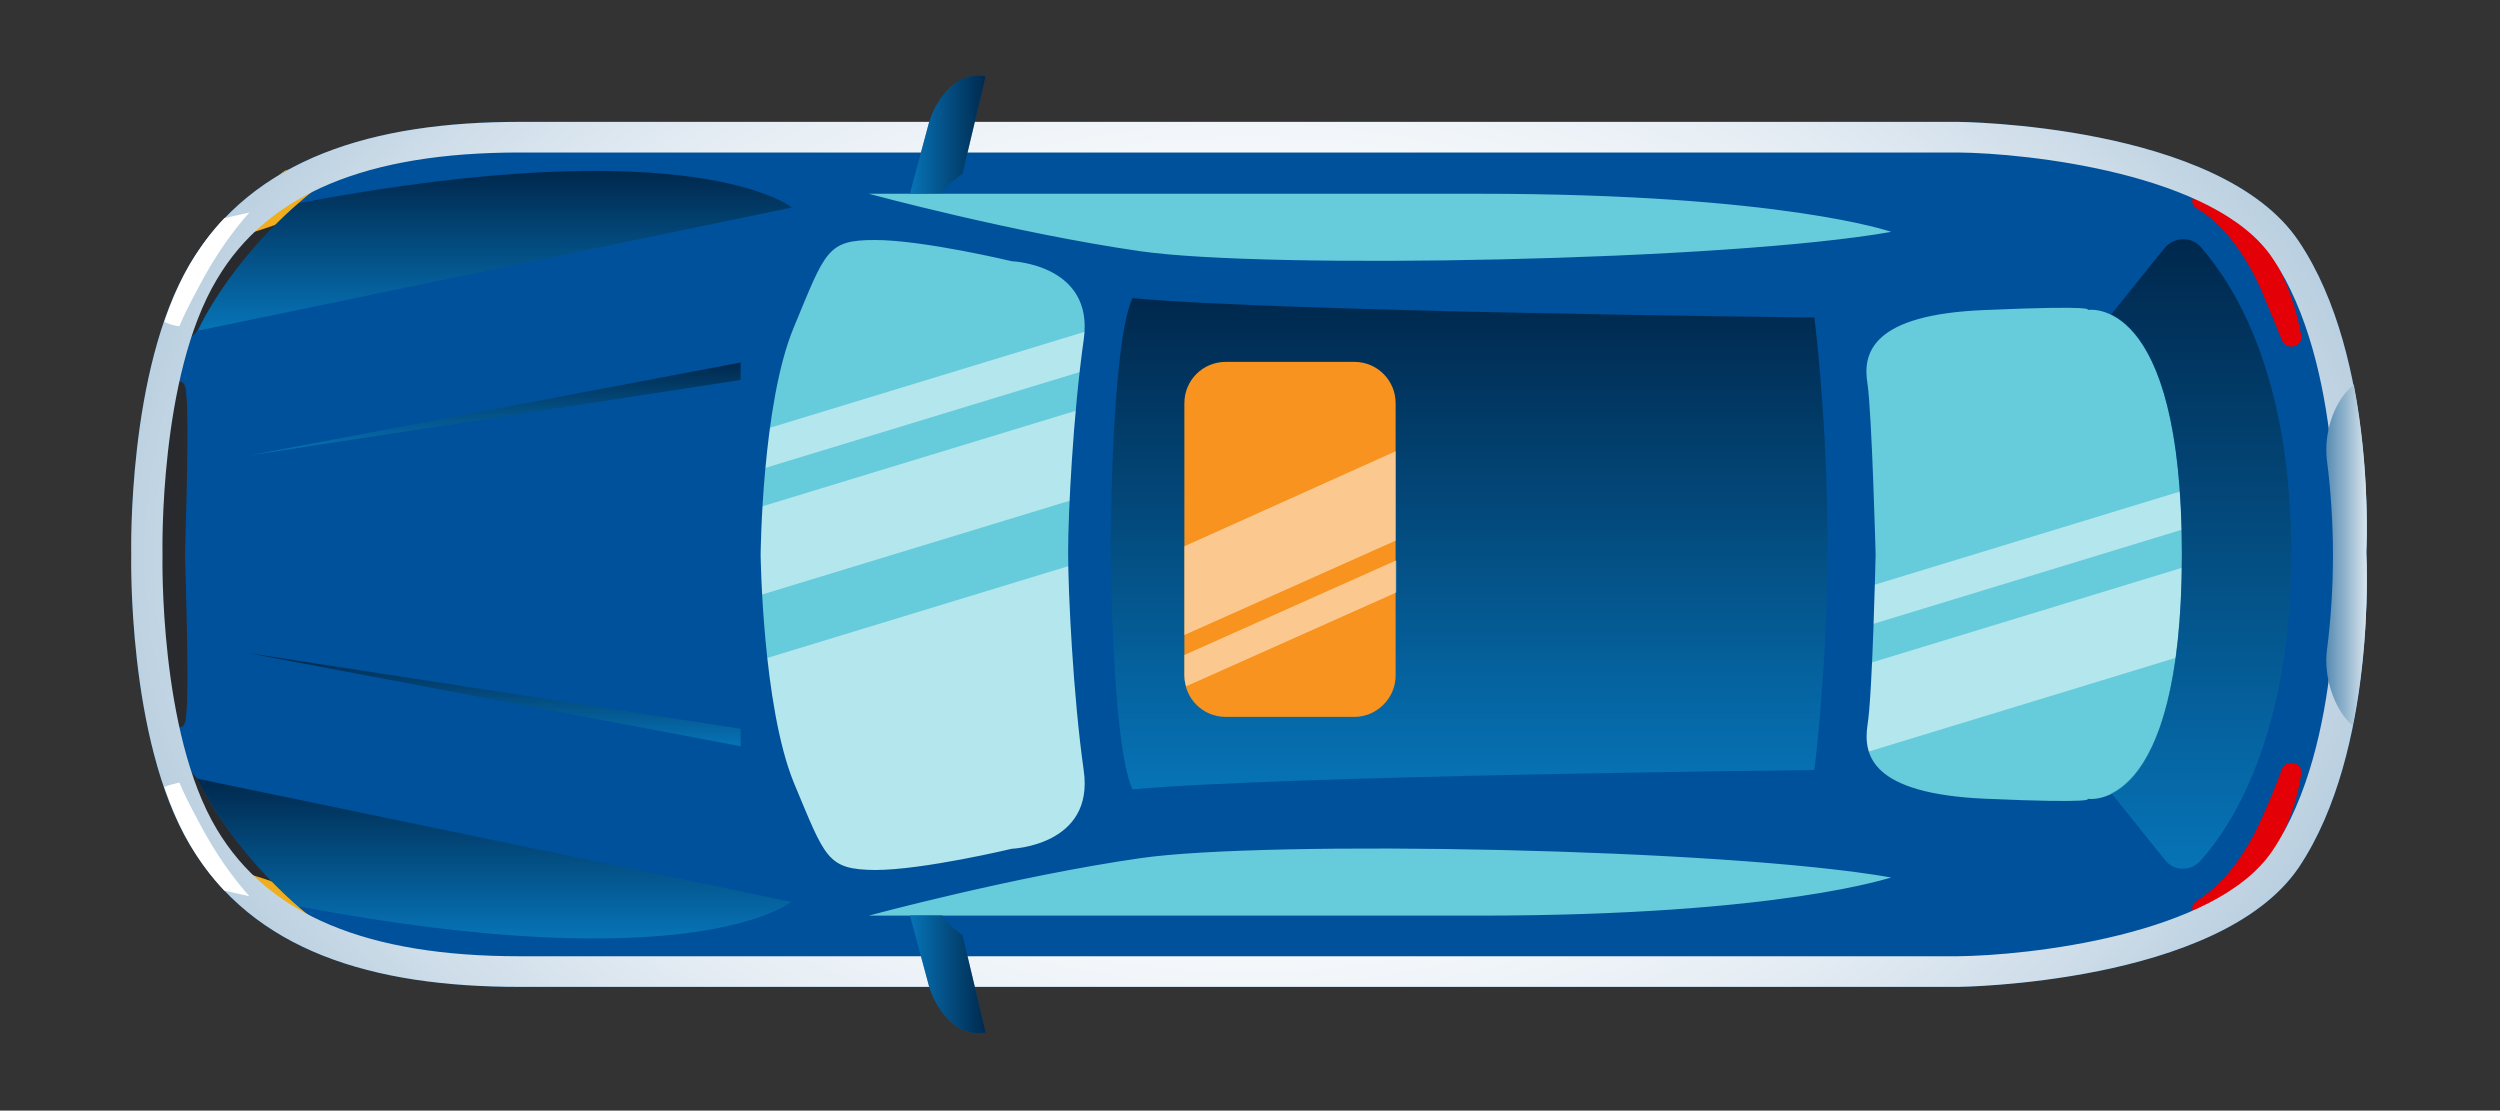 <svg xmlns="http://www.w3.org/2000/svg" xmlns:xlink="http://www.w3.org/1999/xlink" x="0px" y="0px" viewBox="0 0 400 177.7" style="enable-background:new 0 0 400 177.7;" xml:space="preserve"><rect x="0" y="0" width="400" height="177.7" fill="#333333" stroke="none"/><style type="text/css">	.st0{fill:#66CCDB;}	.st1{opacity:0.5;fill:#FFFFFF;}	.st2{fill:#292A2D;}	.st3{fill:#E30006;}	.st4{fill:#F0AD1C;}	.st5{fill:#00519B;}	.st6{fill:url(#SVGID_1_);}	.st7{opacity:0.5;fill:url(#SVGID_00000052078841190033800320000007471820615856846233_);}	.st8{fill:url(#SVGID_00000181809122994866694770000014320007957929835175_);}	.st9{opacity:0.5;fill:url(#SVGID_00000121240051754520535960000002734476289886600068_);}	.st10{opacity:0.5;fill:url(#SVGID_00000055698857307079407010000010032225996389423774_);}	.st11{opacity:0.5;fill:url(#SVGID_00000112597719013574854560000011393643524350369432_);}	.st12{fill:url(#SVGID_00000124158680600150021310000008153183770400792221_);}	.st13{opacity:0.5;fill:url(#SVGID_00000046325969090187942250000014074793414981736623_);}	.st14{opacity:0.5;fill:url(#SVGID_00000168820913203018446250000003341813378897363376_);}	.st15{opacity:0.5;fill:url(#SVGID_00000178165818382339047220000002465537404619909788_);}	.st16{opacity:0.5;fill:url(#SVGID_00000092449683303577076150000005475013540826360743_);}	.st17{fill:url(#SVGID_00000089575905616697401070000015956525219417113253_);}	.st18{fill:#F7931E;}	.st19{opacity:0.5;}	.st20{fill:#FFFFFF;}</style><g id="Background"></g><g id="object">	<g>		<g>			<polygon class="st0" points="300.8,26 134.1,26 98.8,88.7 134.1,151.5 300.8,151.5 353.1,125.2 353.1,88.7 353.1,52.2    "></polygon>			<polygon class="st1" points="189.9,54.3 96.1,82.9 96.1,76.7 189.9,48.1    "></polygon>			<polygon class="st1" points="189.9,74.4 96.1,103 96.1,88.9 189.9,60.3    "></polygon>			<polygon class="st1" points="189.9,130.7 114.9,151.5 96.1,113.4 189.9,84.8    "></polygon>			<polygon class="st1" points="359.1,81.7 265.4,110.3 265.4,104.1 359.1,75.5    "></polygon>			<polygon class="st1" points="359.1,101.9 265.4,130.5 265.4,116.4 359.1,87.8    "></polygon>			<path class="st2" d="M34.6,56.6l-1.5,1.8v59l-8.2-1.4c0,0-6.8-35.6,0-56.3C24.9,59.7,29.4,56,34.6,56.6z"></path>			<path class="st3" d="M346.6,30c0,0,6.7-4.9,12.5,1.6c5.8,6.5,12.5,21.6,12.5,21.6l-2.9,14.1L346.6,30z"></path>			<path class="st3" d="M346.4,147.6c0,0,6.7,4.9,12.5-1.6c5.8-6.5,12.5-21.6,12.5-21.6l-2.9-14.1L346.4,147.6z"></path>			<g>				<path class="st4" d="M32.3,56l24.6-28.7L50,26l-4.4,1.3c0,0-10.3,6.7-17.3,20.7c-7,14,0,9.9,0,9.9L32.3,56z"></path>				<path class="st2" d="M35.2,37.2c-2.4,2.9-4.8,6.5-6.9,10.7c-7,14,0,9.9,0,9.9l4-1.9l17.2-21.4C45.5,34.8,38,39.2,35.2,37.2z"></path>			</g>			<g>				<path class="st4" d="M32.3,121.2l24.6,28.7l-6.9,1.3l-4.4-1.3c0,0-10.3-6.7-17.3-20.7c-7-14,0-9.9,0-9.9L32.3,121.2z"></path>				<path class="st2" d="M35.2,140c-2.4-2.9-4.8-6.5-6.9-10.7c-7-14,0-9.9,0-9.9l4,1.9l17.2,21.4C45.5,142.4,38,138,35.2,140z"></path>			</g>			<path class="st5" d="M367.8,38.6c-12.6-18.8-54.5-19.1-54.5-19.1h-87.7c0,0-119.1,0-142.5,0s-42.6,5.8-52.7,22.7    c-10.1,17-9.4,46.5-9.4,46.5s-0.7,29.6,9.4,46.5c10.1,17,29.2,22.7,52.7,22.7s142.5,0,142.5,0h87.7c0,0,41.8-0.4,54.5-19.1    c12.6-18.8,10.8-50.1,10.8-50.1S380.4,57.3,367.8,38.6z M24.6,113.7c-0.8-7.4-1.7-14.2-1.8-19.1c0-0.1-0.1-0.1-0.1-0.1    s-0.1-2.1-0.1-5.8c0-3.7,0.1-5.8,0.1-5.8s0,0,0.1-0.1c0.2-4.9,1-11.7,1.8-19.1c0,0,4.1-4.5,5-1.9c0.7,2.1,0.3,16.2,0,26.9    c0.3,10.8,0.7,24.8,0,26.9C28.7,118.2,24.6,113.7,24.6,113.7z M49.8,150.1c0,0-9-1.3-18.2-18.8c-9.1-17.4,0-6.7,0-6.7    s6,13.6,21.6,24.8L49.8,150.1z M31.6,52.9c0,0-9.1,10.7,0-6.7c9.1-17.4,18.2-18.8,18.2-18.8l3.5,0.7    C37.7,39.3,31.6,52.9,31.6,52.9z M236.6,31c48.7,0,66,6.1,66,6.1c-26.7,4.7-99.9,6-120.1,3.1C162.3,37.3,139,31,139,31    S187.9,31,236.6,31z M127,125.2c-5-12.3-5.3-36.4-5.3-36.4s0.2-24.2,5.3-36.4c5.1-12.3,5.3-14,13-14c7.7,0,21.9,3.4,21.9,3.4    s13.2,0.5,11.5,12.5c-1.7,12-2.5,27.7-2.5,34.1c0,6.4,0.8,22.9,2.5,34.9c1.7,12-11.5,12.5-11.5,12.5s-14.2,3.4-21.9,3.4    C132.3,139.1,132.1,137.4,127,125.2z M236.6,146.5c-48.7,0-97.6,0-97.6,0s23.3-6.3,43.5-9.2c20.2-2.9,93.4-1.6,120.1,3.1    C302.6,140.3,285.3,146.5,236.6,146.5z M334,127.8c0,0,2,0.8-16.3,0c-18.4-0.8-19.6-7-18.9-11.8c0.8-4.8,1.3-27.3,1.3-27.3    s-0.6-22.5-1.3-27.3c-0.8-4.8,0.5-11.1,18.9-11.8c18.4-0.8,16.3,0,16.3,0s15.1-2.8,15.1,39.1C349.1,130.6,334,127.8,334,127.8z     M368.2,123.8c-0.6,3.9-2,8.6-5,13.4c-7.4,12.1-11.4,9.5-11.4,9.5l-0.5-0.4c-0.8-0.5-0.7-1.6,0.1-2.1c2.4-1.5,6.8-5,10.4-13.1    c1.4-3.1,2.5-5.8,3.3-8C365.8,121.3,368.5,122,368.2,123.8z M365.1,54.4c-0.9-2.2-2-4.9-3.3-8c-3.6-8.1-7.9-11.7-10.4-13.1    c-0.8-0.5-0.9-1.6-0.1-2.1l0.5-0.4c0,0,4-2.6,11.4,9.5c2.9,4.8,4.3,9.5,5,13.4C368.5,55.5,365.8,56.2,365.1,54.4z"></path>							<radialGradient id="SVGID_1_" cx="199.854" cy="88.722" r="288.633" gradientTransform="matrix(1 0 0 0.676 0 28.727)" gradientUnits="userSpaceOnUse">				<stop offset="0" style="stop-color:#FFFFFF"></stop>				<stop offset="0.2" style="stop-color:#FCFDFE"></stop>				<stop offset="0.337" style="stop-color:#F3F7FA"></stop>				<stop offset="0.455" style="stop-color:#E4ECF3"></stop>				<stop offset="0.562" style="stop-color:#CEDDE9"></stop>				<stop offset="0.663" style="stop-color:#B2CADC"></stop>				<stop offset="0.758" style="stop-color:#90B2CC"></stop>				<stop offset="0.849" style="stop-color:#6796B9"></stop>				<stop offset="0.934" style="stop-color:#3876A4"></stop>				<stop offset="1" style="stop-color:#0F5A91"></stop>			</radialGradient>			<path class="st6" d="M367.8,38.6c-12.6-18.8-54.5-19.1-54.5-19.1h-87.7c0,0-119.1,0-142.5,0s-42.6,5.8-52.7,22.7    c-10.1,17-9.4,46.5-9.4,46.5s-0.7,29.6,9.4,46.5c10.1,17,29.2,22.7,52.7,22.7s142.5,0,142.5,0h87.7c0,0,41.8-0.4,54.5-19.1    c12.6-18.8,10.8-50.1,10.8-50.1S380.4,57.3,367.8,38.6z M373.6,89c0,0.3,1.5,30-10,47.1c-9.1,13.6-39.4,16.8-50.4,16.9H83.1    c-24.4,0-40.2-6.6-48.4-20.3c-9.3-15.5-8.7-43.6-8.7-43.9v-0.2c0-0.3-0.6-28.4,8.7-43.9c8.1-13.7,24-20.3,48.4-20.3h230.2    c10.9,0.1,41.2,3.3,50.3,16.9c11.5,17.1,10,46.8,10,47.1l0,0.3L373.6,89z"></path>			<path class="st5" d="M145.6,146.5l3.1,11.5c0,0,2.5,8.3,9,7.2l-3.7-15.6c0,0-3.1-2.2-3.2-3.1H145.6z"></path>			<g>									<linearGradient id="SVGID_00000023972817850070345840000009223809058947169948_" gradientUnits="userSpaceOnUse" x1="79.166" y1="52.855" x2="79.166" y2="27.323">					<stop offset="0" style="stop-color:#0D97D3"></stop>					<stop offset="1" style="stop-color:#000000"></stop>				</linearGradient>				<path style="opacity:0.5;fill:url(#SVGID_00000023972817850070345840000009223809058947169948_);" d="M47.8,32.5     C36.2,42.5,31.7,52.9,31.7,52.9l95-19.7C126.7,33.2,111.2,20.5,47.8,32.5z"></path>									<linearGradient id="SVGID_00000056390648554221420880000000410383750515928502_" gradientUnits="userSpaceOnUse" x1="25.321" y1="43.147" x2="19.781" y2="43.147">					<stop offset="0" style="stop-color:#FFFFFF"></stop>					<stop offset="0.11" style="stop-color:#DCE7EF"></stop>					<stop offset="0.356" style="stop-color:#94B6CE"></stop>					<stop offset="0.576" style="stop-color:#5B8EB4"></stop>					<stop offset="0.764" style="stop-color:#3272A1"></stop>					<stop offset="0.911" style="stop-color:#186095"></stop>					<stop offset="1" style="stop-color:#0F5A91"></stop>				</linearGradient>				<path style="fill:url(#SVGID_00000056390648554221420880000000410383750515928502_);" d="M28.7,52.2c0.6-1.5,1.6-3.5,3-6.1     c2.8-5.4,5.7-9.3,8.2-12.1c-1.4,0.3-2.7,0.6-4,0.9c-2,2.1-3.8,4.5-5.4,7.2c-1.7,2.9-3.1,6.1-4.2,9.4     C27.1,51.9,27.9,52.1,28.7,52.2z"></path>			</g>			<path class="st5" d="M145.6,30.9l3.1-11.5c0,0,2.5-8.3,9-7.2l-3.7,15.6c0,0-3.1,2.2-3.2,3.1H145.6z"></path>							<linearGradient id="SVGID_00000013914601577494781270000014276009579618963623_" gradientUnits="userSpaceOnUse" x1="145.641" y1="155.884" x2="157.788" y2="155.884">				<stop offset="0" style="stop-color:#0D97D3"></stop>				<stop offset="1" style="stop-color:#000000"></stop>			</linearGradient>			<path style="opacity:0.5;fill:url(#SVGID_00000013914601577494781270000014276009579618963623_);" d="M145.6,146.5l3.1,11.5    c0,0,2.5,8.3,9,7.2l-3.7-15.6c0,0-3.1-2.2-3.2-3.1H145.6z"></path>							<linearGradient id="SVGID_00000100371511874223675690000017196636281562123943_" gradientUnits="userSpaceOnUse" x1="145.641" y1="21.463" x2="157.788" y2="21.463">				<stop offset="0" style="stop-color:#0D97D3"></stop>				<stop offset="1" style="stop-color:#000000"></stop>			</linearGradient>			<path style="opacity:0.5;fill:url(#SVGID_00000100371511874223675690000017196636281562123943_);" d="M145.6,30.9l3.1-11.5    c0,0,2.5-8.3,9-7.2l-3.7,15.6c0,0-3.1,2.2-3.2,3.1H145.6z"></path>			<g>									<linearGradient id="SVGID_00000111906324171863962430000010904046209088019373_" gradientUnits="userSpaceOnUse" x1="79.141" y1="150.12" x2="79.141" y2="124.589">					<stop offset="0" style="stop-color:#0D97D3"></stop>					<stop offset="1" style="stop-color:#000000"></stop>				</linearGradient>				<path style="opacity:0.5;fill:url(#SVGID_00000111906324171863962430000010904046209088019373_);" d="M47.7,145     c-11.5-10.1-16.1-20.4-16.1-20.4l95,19.7C126.6,144.3,111.2,157,47.7,145z"></path>									<linearGradient id="SVGID_00000148635968407383779220000016674114795815551924_" gradientUnits="userSpaceOnUse" x1="25.321" y1="134.297" x2="19.781" y2="134.297">					<stop offset="0" style="stop-color:#FFFFFF"></stop>					<stop offset="0.11" style="stop-color:#DCE7EF"></stop>					<stop offset="0.356" style="stop-color:#94B6CE"></stop>					<stop offset="0.576" style="stop-color:#5B8EB4"></stop>					<stop offset="0.764" style="stop-color:#3272A1"></stop>					<stop offset="0.911" style="stop-color:#186095"></stop>					<stop offset="1" style="stop-color:#0F5A91"></stop>				</linearGradient>				<path style="fill:url(#SVGID_00000148635968407383779220000016674114795815551924_);" d="M28.7,125.2c0.6,1.5,1.6,3.5,3,6.1     c2.8,5.4,5.7,9.3,8.2,12.1c-1.4-0.3-2.7-0.6-4-0.9c-2-2.1-3.8-4.5-5.4-7.2c-1.7-2.9-3.1-6.1-4.2-9.4     C27.1,125.6,27.9,125.4,28.7,125.2z"></path>			</g>							<linearGradient id="SVGID_00000024697690940130477170000002480914261445709993_" gradientUnits="userSpaceOnUse" x1="235.002" y1="126.218" x2="235.002" y2="47.697">				<stop offset="0" style="stop-color:#0D97D3"></stop>				<stop offset="1" style="stop-color:#000000"></stop>			</linearGradient>			<path style="opacity:0.5;fill:url(#SVGID_00000024697690940130477170000002480914261445709993_);" d="M290.3,50.8    c0,0-85.4-0.9-109.1-3.1c-3.4,7.3-3.5,39.3-3.5,39.3s0.1,31.9,3.5,39.3c23.8-2.2,109.1-3.1,109.1-3.1s2.1-16.5,2.1-36.2    C292.4,67.2,290.3,50.8,290.3,50.8z"></path>			<g>									<linearGradient id="SVGID_00000172419527246848043060000013328082909406406580_" gradientUnits="userSpaceOnUse" x1="79.141" y1="119.421" x2="79.141" y2="104.523">					<stop offset="0" style="stop-color:#0D97D3"></stop>					<stop offset="1" style="stop-color:#000000"></stop>				</linearGradient>				<polygon style="opacity:0.5;fill:url(#SVGID_00000172419527246848043060000013328082909406406580_);" points="39.7,104.5      118.5,119.4 118.5,116.6     "></polygon>									<linearGradient id="SVGID_00000114056282097378265280000014953535920886338495_" gradientUnits="userSpaceOnUse" x1="79.141" y1="72.921" x2="79.141" y2="58.023">					<stop offset="0" style="stop-color:#0D97D3"></stop>					<stop offset="1" style="stop-color:#000000"></stop>				</linearGradient>				<polygon style="opacity:0.5;fill:url(#SVGID_00000114056282097378265280000014953535920886338495_);" points="39.7,72.9      118.5,58 118.5,60.8     "></polygon>			</g>							<linearGradient id="SVGID_00000149359473046630376560000007396717109246493062_" gradientUnits="userSpaceOnUse" x1="352.219" y1="139.148" x2="352.219" y2="38.296">				<stop offset="0" style="stop-color:#0D97D3"></stop>				<stop offset="1" style="stop-color:#000000"></stop>			</linearGradient>			<path style="opacity:0.5;fill:url(#SVGID_00000149359473046630376560000007396717109246493062_);" d="M352.1,39.5    c-1.5-1.7-4.2-1.6-5.7,0.1l-8.6,10.7c4.5,2.2,11.3,10.1,11.3,38.3c0,28.2-6.9,36.2-11.3,38.3l8.6,10.7c1.4,1.8,4.1,1.9,5.7,0.1    c5.1-5.7,14.5-20.3,14.5-49.2S357.2,45.3,352.1,39.5z"></path>		</g>					<linearGradient id="SVGID_00000143601339307988905000000010918071297285009811_" gradientUnits="userSpaceOnUse" x1="380.321" y1="88.673" x2="366.48" y2="88.673">			<stop offset="0" style="stop-color:#FFFFFF"></stop>			<stop offset="0.11" style="stop-color:#DCE7EF"></stop>			<stop offset="0.356" style="stop-color:#94B6CE"></stop>			<stop offset="0.576" style="stop-color:#5B8EB4"></stop>			<stop offset="0.764" style="stop-color:#3272A1"></stop>			<stop offset="0.911" style="stop-color:#186095"></stop>			<stop offset="1" style="stop-color:#0F5A91"></stop>		</linearGradient>		<path style="fill:url(#SVGID_00000143601339307988905000000010918071297285009811_);" d="M372.3,73.6c1.3,10.1,1.3,20.4,0,30.5   c-0.5,4,1,9.1,3.9,11.8c0.1,0.1,0.1,0.1,0.2,0.2c3-14.6,2.2-28,2.2-28s0.7-12.6-2-26.6c-0.1,0.1-0.3,0.3-0.4,0.4   C373.3,64.5,371.8,69.5,372.3,73.6z"></path>		<path class="st18" d="M216.7,114.7h-20.6c-3.7,0-6.6-3-6.6-6.6V64.5c0-3.7,3-6.6,6.6-6.6h20.6c3.7,0,6.6,3,6.6,6.6v43.6   C223.3,111.7,220.3,114.7,216.7,114.7z"></path>		<g class="st19">			<polygon class="st20" points="189.5,87.4 189.5,101.6 223.3,86.5 223.3,72.2    "></polygon>			<path class="st20" d="M223.3,89.7l-33.8,15.1v3.2c0,0.6,0.1,1.2,0.3,1.8l33.6-15V89.7z"></path>		</g>	</g></g></svg>